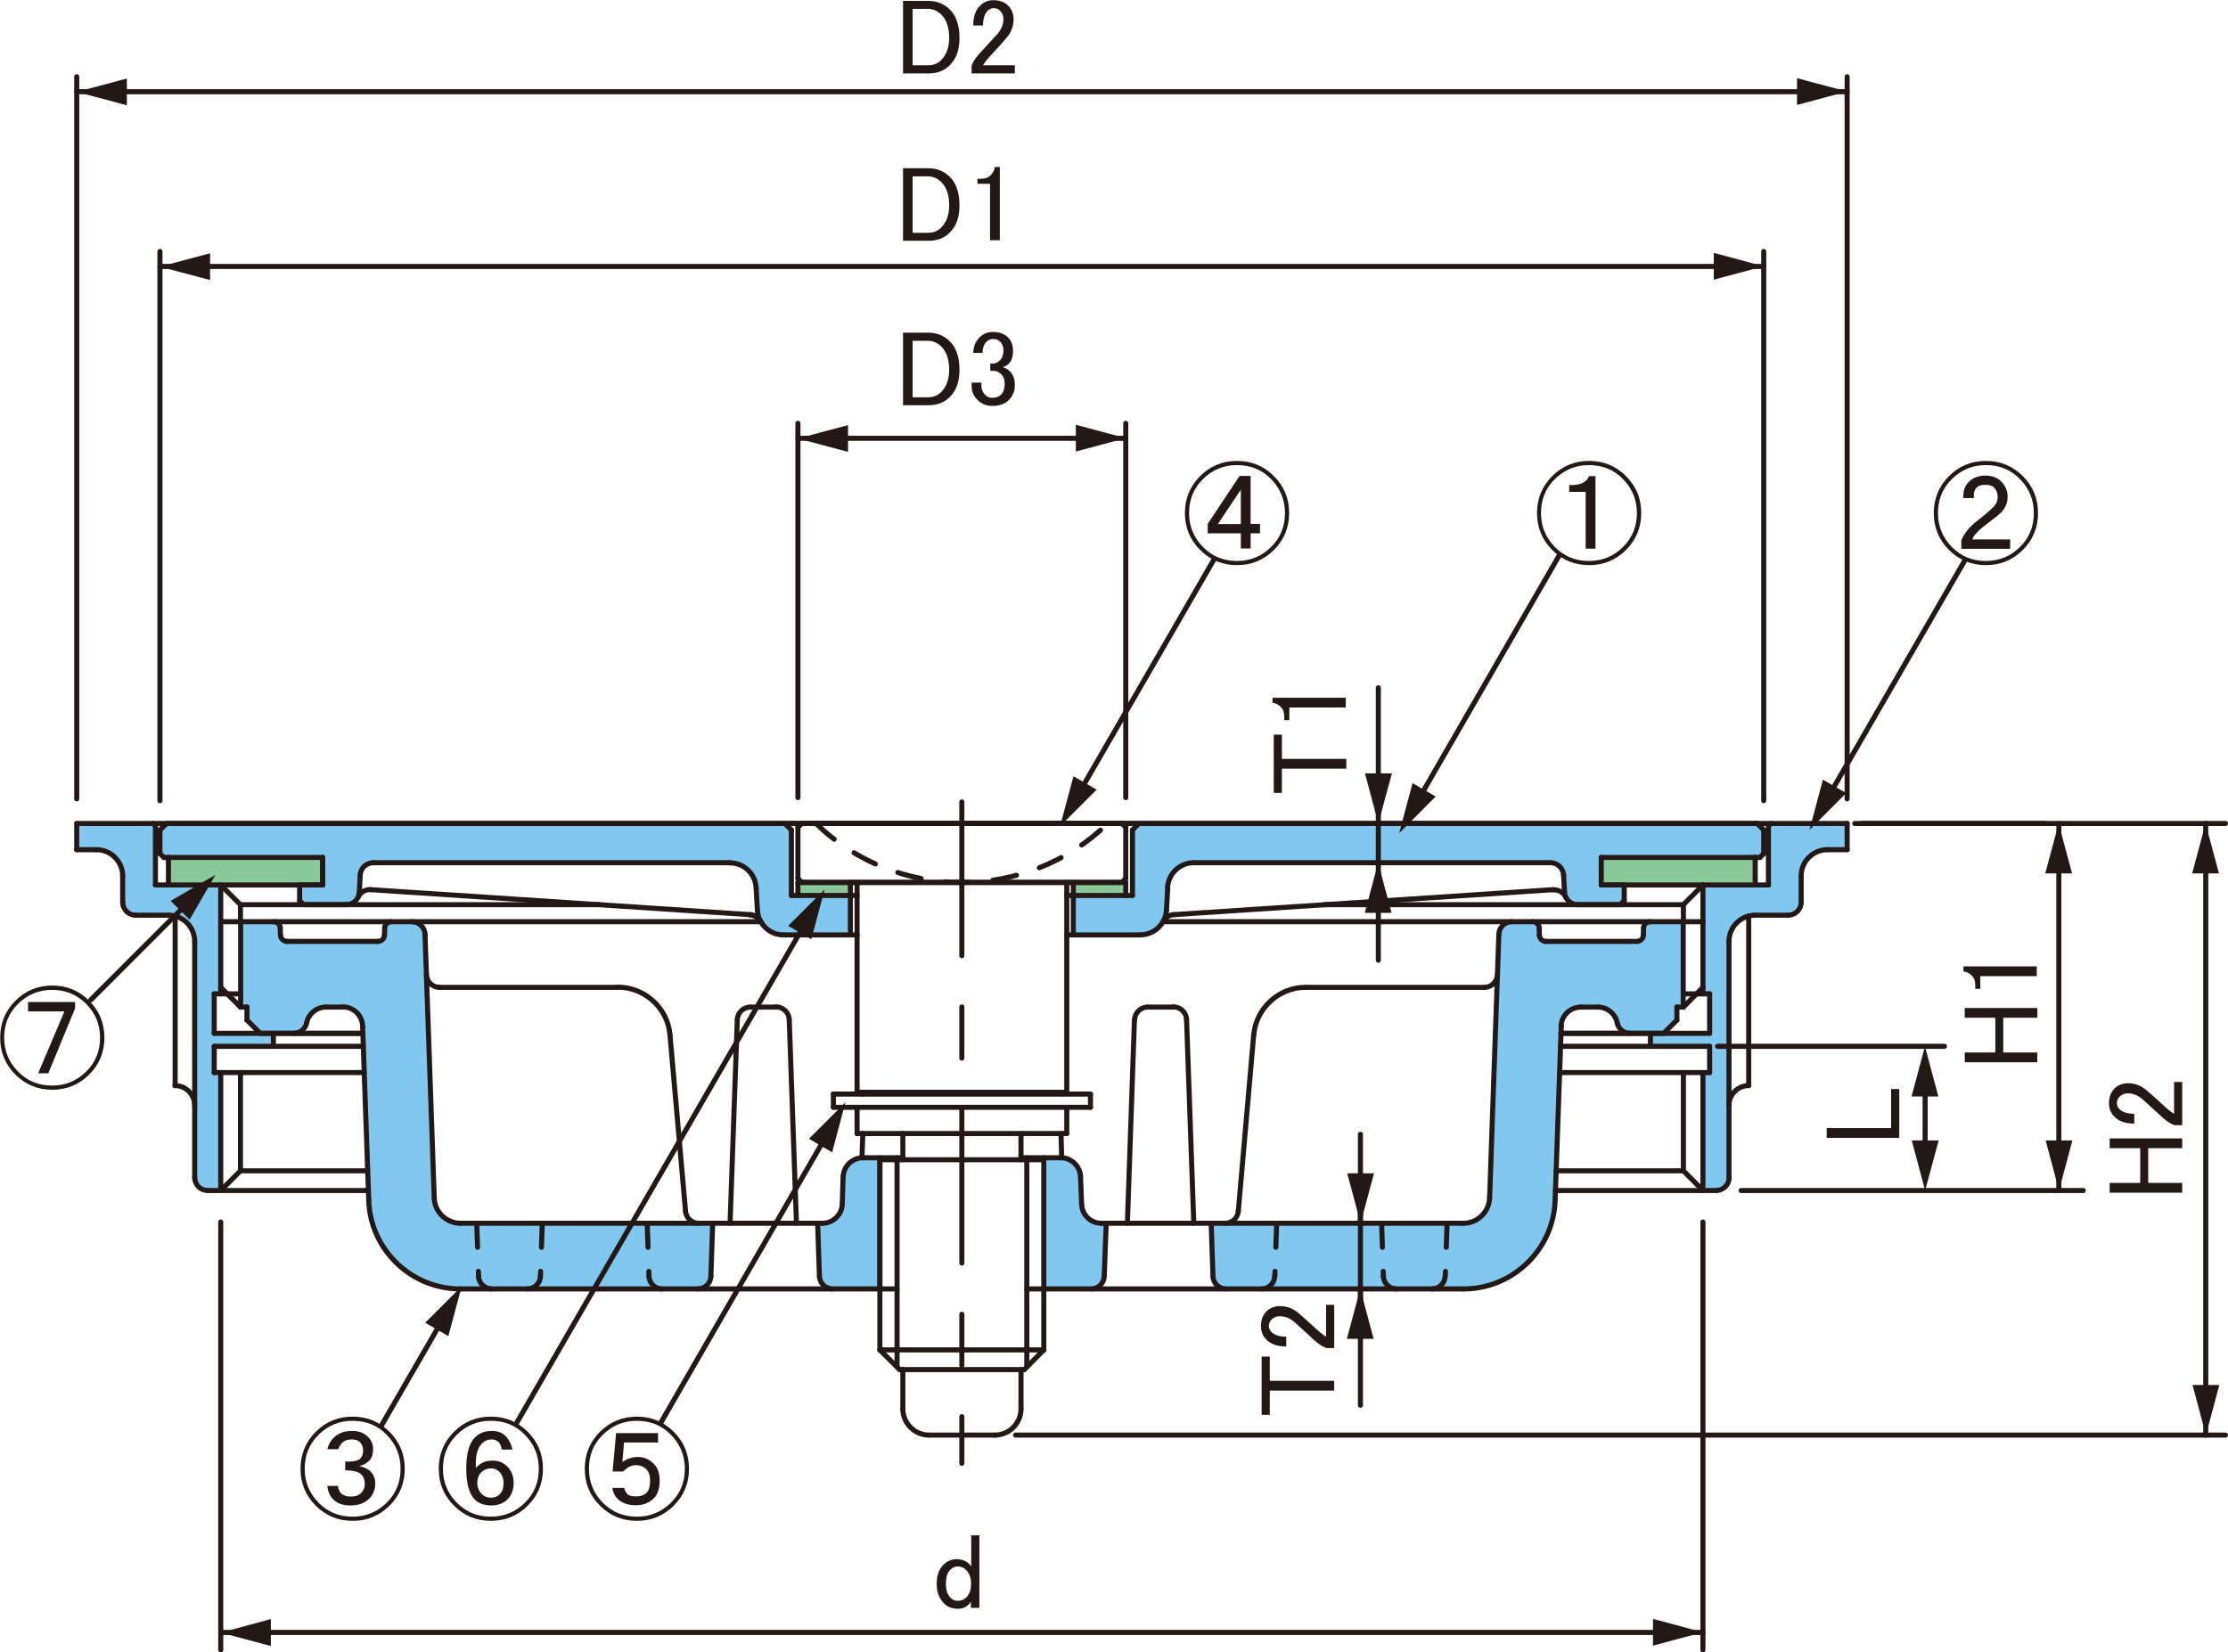 <?xml version="1.0" encoding="UTF-8"?>
<svg xmlns="http://www.w3.org/2000/svg" viewBox="0 0 123.14 91.34">
  <defs>
    <style>
      .cls-1, .cls-2, .cls-3 {
        fill: none;
        stroke: #231815;
        stroke-linecap: round;
        stroke-linejoin: round;
        stroke-width: .28px;
      }

      .cls-4 {
        fill: #89c997;
      }

      .cls-2 {
        stroke-dasharray: 8.5 2.83 2.83 2.83;
      }

      .cls-3 {
        stroke-dasharray: 1.33 1.33;
      }

      .cls-5 {
        fill: #80c8ef;
      }

      .cls-6 {
        fill: #231815;
      }
    </style>
  </defs>
  <g id="_レイヤー_7" data-name="レイヤー 7">
    <path class="cls-5" d="M93.08,50.92v4.65l-.31.08-.06.71-.65.71-2.17.04-.31-.25-.15-.29s-.15-.44-.33-.65-.75-.31-.75-.31l-.98.02s-.52.1-.71.29-.33.65-.33.65l-.35,9.83s-.06,1.68-1,2.83c-1.75,2.17-3.85,2-3.85,2l-13.69-.08-.31-.25-.04-.31-.15-3,14.23.06s.69-.27.85-.54.35-.75.35-.75l.48-14.79.25-.46.44-.15h1.35l.19.27.04.58.29.21,5.17-.02.21-.1.04-.19.08-.65.15-.15h2.02Z"/>
    <path class="cls-5" d="M57.71,64.07l-.02,7.23,2.85-.02.31-.27.21-.31.06-2.98s-.75-.04-1-.31c-.25-.27-.37-.83-.37-.83l-.02-1.48s.04-.56-.35-.79c-.4-.23-.65-.25-.65-.25l-1.02.02Z"/>
    <path class="cls-5" d="M59.35,49.58v2.12l3.8.05s.61-.08.92-.42c.31-.34.42-.87.42-.87l.08-1.44s.06-.61.39-.87.98-.39.98-.39l19.86-.03s.27.03.44.2.23.44.23.44v.98s.06.34.25.48.53.2.53.2h2.33l.25-.25-.03-.84-1.3.03.03-1.48,8.5-.03.48-.25-.02-1.27-.39-.42-33.98.03-.47.36-.06,3.62-3.25.05Z"/>
    <rect class="cls-4" x="88.55" y="47.47" width="8.5" height="1.39"/>
    <rect class="cls-4" x="59.33" y="48.86" width="2.97" height=".69"/>
    <path class="cls-5" d="M13.35,50.92v4.65l.31.08.06.71.65.71,2.17.04.31-.25.15-.29s.15-.44.33-.65.75-.31.75-.31l.98.02s.52.1.71.29.33.65.33.65l.35,9.83s.06,1.68,1,2.83c1.75,2.17,3.85,2,3.85,2l13.69-.08.31-.25.04-.31.15-3-14.23.06s-.69-.27-.85-.54-.35-.75-.35-.75l-.48-14.79-.25-.46-.44-.15h-1.35l-.19.27-.04.58-.29.21-5.17-.02-.21-.1-.04-.19-.08-.65-.15-.15h-2.02Z"/>
    <path class="cls-5" d="M48.65,64.07l.02,7.23-2.85-.02-.31-.27-.21-.31-.06-2.98s.75-.04,1-.31c.25-.27.38-.83.38-.83l.02-1.48s-.04-.56.35-.79c.4-.23.65-.25.65-.25l1.02.02Z"/>
    <path class="cls-5" d="M47.08,49.58v2.12l-3.8.05s-.61-.08-.92-.42c-.31-.34-.42-.87-.42-.87l-.08-1.44s-.06-.61-.39-.87c-.33-.27-.98-.39-.98-.39l-19.86-.03s-.27.03-.44.2c-.17.17-.23.44-.23.44v.98s-.06.34-.25.48-.53.2-.53.2h-2.33l-.25-.25.03-.84,1.3.03-.03-1.48-8.5-.03-.48-.25.02-1.27.39-.42,33.98.03.47.36.06,3.62,3.25.05Z"/>
    <rect class="cls-4" x="9.37" y="47.47" width="8.5" height="1.39"/>
    <rect class="cls-4" x="44.12" y="48.86" width="2.97" height=".69"/>
    <path class="cls-5" d="M8.63,45.54l-4.35-.02v1.39l1.24.07s.57.02.85.39.39.91.39.91l-.04,1.74.22.37.41.15,2.26.09s.5.11.76.35c.26.24.44.94.44.94l-.04,13.28.24.44.35.2h.85v-6.53h-.35v-1.48h3.24v-.72h-3.24v-2.15h.33v-6.01h-3.57l.02-3.4Z"/>
    <path class="cls-5" d="M97.7,45.54l4.35-.02v1.39l-1.24.07s-.57.02-.85.39-.39.91-.39.91l.04,1.74-.22.37-.41.15-2.26.09s-.5.11-.76.35c-.26.24-.44.94-.44.94l.04,13.28-.24.44-.35.2h-.85v-6.53h.35v-1.48h-3.24v-.72h3.24v-2.15h-.33v-6.01h3.57l-.02-3.4Z"/>
  </g>
  <g id="_図" data-name="図">
    <g id="LINE">
      <line class="cls-1" x1="9.31" y1="47.43" x2="9.34" y2="47.4"/>
    </g>
    <g id="LINE-2" data-name="LINE">
      <line class="cls-1" x1="97.01" y1="47.43" x2="96.99" y2="47.4"/>
    </g>
    <g id="LINE-3" data-name="LINE">
      <line class="cls-1" x1="59.32" y1="49.61" x2="59.43" y2="49.5"/>
    </g>
    <g id="LINE-4" data-name="LINE">
      <line class="cls-1" x1="13.29" y1="64.72" x2="12.2" y2="65.81"/>
    </g>
    <g id="ARC">
      <path class="cls-1" d="M10.76,61.1c0-.6-.49-1.09-1.09-1.09h0"/>
    </g>
    <g id="LINE-5" data-name="LINE">
      <line class="cls-1" x1="93.04" y1="64.72" x2="94.12" y2="65.81"/>
    </g>
    <g id="ARC-2" data-name="ARC">
      <path class="cls-1" d="M96.65,60.01c-.6,0-1.09.49-1.09,1.09h0"/>
    </g>
    <g id="LINE-6" data-name="LINE">
      <line class="cls-1" x1="96.65" y1="50.64" x2="96.65" y2="60.01"/>
    </g>
    <g id="LINE-7" data-name="LINE">
      <line class="cls-1" x1="9.68" y1="50.64" x2="9.68" y2="60.01"/>
    </g>
    <g id="LINE-8" data-name="LINE">
      <line class="cls-1" x1="4.24" y1="45.52" x2="102.09" y2="45.52"/>
    </g>
    <g id="ARC-3" data-name="ARC">
      <path class="cls-1" d="M97.01,50.59c-.8,0-1.45.65-1.45,1.45h0"/>
    </g>
    <g id="LINE-9" data-name="LINE">
      <line class="cls-1" x1="98.83" y1="50.59" x2="97.01" y2="50.59"/>
    </g>
    <g id="ARC-4" data-name="ARC">
      <path class="cls-1" d="M98.83,50.59c.4,0,.72-.32.72-.72h0"/>
    </g>
    <g id="LINE-10" data-name="LINE">
      <line class="cls-1" x1="95.56" y1="52.04" x2="95.56" y2="65.09"/>
    </g>
    <g id="ARC-5" data-name="ARC">
      <path class="cls-1" d="M94.84,65.81c.4,0,.73-.32.73-.72h0"/>
    </g>
    <g id="ARC-6" data-name="ARC">
      <path class="cls-1" d="M6.78,49.87c0,.4.32.72.72.72h0"/>
    </g>
    <g id="ARC-7" data-name="ARC">
      <path class="cls-1" d="M10.76,52.04c0-.8-.65-1.45-1.45-1.45h0"/>
    </g>
    <g id="LINE-11" data-name="LINE">
      <line class="cls-1" x1="7.5" y1="50.59" x2="9.31" y2="50.59"/>
    </g>
    <g id="ARC-8" data-name="ARC">
      <path class="cls-1" d="M10.76,65.09c0,.4.32.72.73.72h0"/>
    </g>
    <g id="LINE-12" data-name="LINE">
      <line class="cls-1" x1="10.76" y1="52.04" x2="10.76" y2="65.09"/>
    </g>
    <g id="LINE-13" data-name="LINE">
      <line class="cls-1" x1="94.12" y1="48.92" x2="93.04" y2="50.01"/>
    </g>
    <g id="LINE-14" data-name="LINE">
      <line class="cls-1" x1="12.2" y1="48.92" x2="13.29" y2="50.01"/>
    </g>
    <g id="LINE-15" data-name="LINE">
      <line class="cls-1" x1="99.55" y1="48.42" x2="99.55" y2="49.87"/>
    </g>
    <g id="ARC-9" data-name="ARC">
      <path class="cls-1" d="M101,46.97c-.8,0-1.45.65-1.45,1.45h0"/>
    </g>
    <g id="LINE-16" data-name="LINE">
      <line class="cls-1" x1="101" y1="46.97" x2="102.09" y2="46.97"/>
    </g>
    <g id="LINE-17" data-name="LINE">
      <line class="cls-1" x1="102.09" y1="45.52" x2="102.09" y2="46.97"/>
    </g>
    <g id="LINE-18" data-name="LINE">
      <line class="cls-1" x1="4.24" y1="45.52" x2="4.24" y2="46.97"/>
    </g>
    <g id="LINE-19" data-name="LINE">
      <line class="cls-1" x1="5.33" y1="46.97" x2="4.24" y2="46.97"/>
    </g>
    <g id="ARC-10" data-name="ARC">
      <path class="cls-1" d="M6.78,48.42c0-.8-.65-1.45-1.45-1.45h0"/>
    </g>
    <g id="LINE-20" data-name="LINE">
      <line class="cls-1" x1="6.78" y1="48.42" x2="6.78" y2="49.87"/>
    </g>
    <g id="LINE-21" data-name="LINE">
      <line class="cls-1" x1="11.84" y1="54.94" x2="11.84" y2="57.12"/>
    </g>
    <g id="LINE-22" data-name="LINE">
      <line class="cls-1" x1="94.49" y1="54.94" x2="94.49" y2="57.12"/>
    </g>
    <g id="LINE-23" data-name="LINE">
      <line class="cls-1" x1="11.84" y1="57.84" x2="11.84" y2="59.29"/>
    </g>
    <g id="LINE-24" data-name="LINE">
      <line class="cls-1" x1="12.2" y1="59.29" x2="12.2" y2="65.81"/>
    </g>
    <g id="LINE-25" data-name="LINE">
      <line class="cls-1" x1="13.29" y1="59.29" x2="13.29" y2="64.72"/>
    </g>
    <g id="LINE-26" data-name="LINE">
      <line class="cls-1" x1="94.12" y1="59.29" x2="94.12" y2="65.81"/>
    </g>
    <g id="LINE-27" data-name="LINE">
      <line class="cls-1" x1="93.04" y1="59.29" x2="93.04" y2="64.72"/>
    </g>
    <g id="LINE-28" data-name="LINE">
      <line class="cls-1" x1="94.49" y1="57.84" x2="94.49" y2="59.29"/>
    </g>
    <g id="LINE-29" data-name="LINE">
      <line class="cls-1" x1="91.22" y1="57.12" x2="91.22" y2="57.84"/>
    </g>
    <g id="LINE-30" data-name="LINE">
      <line class="cls-1" x1="15.11" y1="57.12" x2="15.11" y2="57.84"/>
    </g>
    <g id="LINE-31" data-name="LINE">
      <line class="cls-1" x1="8.59" y1="45.66" x2="8.59" y2="48.92"/>
    </g>
    <g id="LINE-32" data-name="LINE">
      <line class="cls-1" x1="8.45" y1="45.52" x2="8.59" y2="45.66"/>
    </g>
    <g id="LINE-33" data-name="LINE">
      <line class="cls-1" x1="97.74" y1="45.66" x2="97.74" y2="48.92"/>
    </g>
    <g id="LINE-34" data-name="LINE">
      <line class="cls-1" x1="97.88" y1="45.52" x2="97.74" y2="45.66"/>
    </g>
    <g id="LINE-35" data-name="LINE">
      <line class="cls-1" x1="12.2" y1="50.95" x2="12.2" y2="54.58"/>
    </g>
    <g id="LINE-36" data-name="LINE">
      <line class="cls-1" x1="12.2" y1="54.58" x2="13.29" y2="55.67"/>
    </g>
    <g id="LINE-37" data-name="LINE">
      <line class="cls-1" x1="13.65" y1="55.67" x2="13.29" y2="55.67"/>
    </g>
    <g id="LINE-38" data-name="LINE">
      <line class="cls-1" x1="13.65" y1="55.67" x2="13.65" y2="56.39"/>
    </g>
    <g id="LINE-39" data-name="LINE">
      <line class="cls-1" x1="14.38" y1="57.12" x2="13.65" y2="56.39"/>
    </g>
    <g id="ARC-11" data-name="ARC">
      <path class="cls-1" d="M16.24,57.12c.33,0,.65-.25.71-.58"/>
    </g>
    <g id="ARC-12" data-name="ARC">
      <path class="cls-1" d="M18.02,55.67c-.5-.01-.98.37-1.07.87"/>
    </g>
    <g id="LINE-40" data-name="LINE">
      <line class="cls-1" x1="18.96" y1="55.67" x2="18.02" y2="55.67"/>
    </g>
    <g id="ARC-13" data-name="ARC">
      <path class="cls-1" d="M20.04,56.71c-.02-.58-.5-1.05-1.09-1.05"/>
    </g>
    <g id="ARC-14" data-name="ARC">
      <path class="cls-1" d="M15.49,51.3c0-.19-.17-.35-.36-.35"/>
    </g>
    <g id="ARC-15" data-name="ARC">
      <path class="cls-1" d="M15.5,51.69c0,.19.17.35.36.35"/>
    </g>
    <g id="LINE-41" data-name="LINE">
      <line class="cls-1" x1="15.49" y1="51.3" x2="15.5" y2="51.69"/>
    </g>
    <g id="LINE-42" data-name="LINE">
      <line class="cls-1" x1="20.89" y1="52.04" x2="15.86" y2="52.04"/>
    </g>
    <g id="ARC-16" data-name="ARC">
      <path class="cls-1" d="M20.89,52.04c.19,0,.36-.16.36-.35"/>
    </g>
    <g id="LINE-43" data-name="LINE">
      <line class="cls-1" x1="21.26" y1="51.3" x2="21.25" y2="51.69"/>
    </g>
    <g id="ARC-17" data-name="ARC">
      <path class="cls-1" d="M21.62,50.95c-.19,0-.36.16-.36.35"/>
    </g>
    <g id="ARC-18" data-name="ARC">
      <path class="cls-1" d="M23.49,51.65c-.01-.39-.34-.7-.72-.7"/>
    </g>
    <g id="LINE-44" data-name="LINE">
      <line class="cls-1" x1="23.49" y1="51.65" x2="24" y2="66.22"/>
    </g>
    <g id="ARC-19" data-name="ARC">
      <path class="cls-1" d="M23.57,53.88c.01.39.34.7.72.7"/>
    </g>
    <g id="LINE-45" data-name="LINE">
      <line class="cls-1" x1="34.15" y1="54.58" x2="24.29" y2="54.58"/>
    </g>
    <g id="ARC-20" data-name="ARC">
      <path class="cls-1" d="M37.03,57.22c-.11-1.48-1.4-2.66-2.89-2.65"/>
    </g>
    <g id="LINE-46" data-name="LINE">
      <line class="cls-1" x1="37.03" y1="57.22" x2="37.89" y2="66.96"/>
    </g>
    <g id="ARC-21" data-name="ARC">
      <path class="cls-1" d="M37.89,66.96c.03.37.35.66.72.66"/>
    </g>
    <g id="ARC-22" data-name="ARC">
      <path class="cls-1" d="M24,66.22c.02.78.67,1.4,1.45,1.4"/>
    </g>
    <g id="LINE-47" data-name="LINE">
      <line class="cls-1" x1="20.04" y1="56.71" x2="20.38" y2="66.35"/>
    </g>
    <g id="ARC-23" data-name="ARC">
      <path class="cls-1" d="M20.38,66.35c.08,2.72,2.35,4.91,5.07,4.9"/>
    </g>
    <g id="ARC-24" data-name="ARC">
      <path class="cls-1" d="M38.57,71.25c.39,0,.71-.31.72-.7"/>
    </g>
    <g id="LINE-48" data-name="LINE">
      <line class="cls-1" x1="39.39" y1="67.62" x2="39.29" y2="70.55"/>
    </g>
    <g id="LINE-49" data-name="LINE">
      <line class="cls-1" x1="45.19" y1="67.62" x2="45.29" y2="70.55"/>
    </g>
    <g id="ARC-25" data-name="ARC">
      <path class="cls-1" d="M45.29,70.55c.01.39.34.7.72.7"/>
    </g>
    <g id="ARC-26" data-name="ARC">
      <path class="cls-1" d="M45.46,67.62c.58,0,1.07-.47,1.09-1.05"/>
    </g>
    <g id="LINE-50" data-name="LINE">
      <line class="cls-1" x1="46.6" y1="65.05" x2="46.55" y2="66.57"/>
    </g>
    <g id="ARC-27" data-name="ARC">
      <path class="cls-1" d="M47.69,64c-.58,0-1.07.47-1.09,1.05"/>
    </g>
    <g id="LINE-51" data-name="LINE">
      <line class="cls-1" x1="40.75" y1="56.36" x2="40.35" y2="67.62"/>
    </g>
    <g id="ARC-28" data-name="ARC">
      <path class="cls-1" d="M41.47,55.67c-.39,0-.71.31-.72.7"/>
    </g>
    <g id="LINE-52" data-name="LINE">
      <line class="cls-1" x1="42.9" y1="55.67" x2="41.47" y2="55.67"/>
    </g>
    <g id="ARC-29" data-name="ARC">
      <path class="cls-1" d="M43.62,56.36c-.01-.39-.34-.7-.72-.7"/>
    </g>
    <g id="LINE-53" data-name="LINE">
      <line class="cls-1" x1="43.62" y1="56.36" x2="44.02" y2="67.62"/>
    </g>
    <g id="LINE-54" data-name="LINE">
      <line class="cls-1" x1="13.3" y1="50.96" x2="13.3" y2="55.67"/>
    </g>
    <g id="LINE-55" data-name="LINE">
      <line class="cls-1" x1="14.38" y1="57.12" x2="20.06" y2="57.12"/>
    </g>
    <g id="LINE-56" data-name="LINE">
      <line class="cls-1" x1="45.46" y1="67.62" x2="25.45" y2="67.62"/>
    </g>
    <g id="LINE-57" data-name="LINE">
      <line class="cls-1" x1="48.63" y1="64" x2="48.63" y2="71.25"/>
    </g>
    <g id="LINE-58" data-name="LINE">
      <line class="cls-1" x1="94.12" y1="50.95" x2="94.12" y2="54.58"/>
    </g>
    <g id="LINE-59" data-name="LINE">
      <line class="cls-1" x1="94.12" y1="54.58" x2="93.04" y2="55.67"/>
    </g>
    <g id="LINE-60" data-name="LINE">
      <line class="cls-1" x1="92.68" y1="55.67" x2="93.04" y2="55.67"/>
    </g>
    <g id="LINE-61" data-name="LINE">
      <line class="cls-1" x1="92.68" y1="55.67" x2="92.68" y2="56.39"/>
    </g>
    <g id="LINE-62" data-name="LINE">
      <line class="cls-1" x1="91.95" y1="57.12" x2="92.68" y2="56.39"/>
    </g>
    <g id="ARC-30" data-name="ARC">
      <path class="cls-1" d="M89.38,56.54c.06.33.38.59.71.58"/>
    </g>
    <g id="ARC-31" data-name="ARC">
      <path class="cls-1" d="M89.38,56.54c-.09-.49-.56-.88-1.07-.87"/>
    </g>
    <g id="LINE-63" data-name="LINE">
      <line class="cls-1" x1="87.37" y1="55.67" x2="88.31" y2="55.67"/>
    </g>
    <g id="ARC-32" data-name="ARC">
      <path class="cls-1" d="M87.37,55.67c-.58,0-1.07.47-1.09,1.05"/>
    </g>
    <g id="ARC-33" data-name="ARC">
      <path class="cls-1" d="M91.2,50.95c-.19,0-.36.16-.36.35"/>
    </g>
    <g id="ARC-34" data-name="ARC">
      <path class="cls-1" d="M90.47,52.04c.19,0,.36-.16.36-.35"/>
    </g>
    <g id="LINE-64" data-name="LINE">
      <line class="cls-1" x1="90.84" y1="51.3" x2="90.83" y2="51.69"/>
    </g>
    <g id="LINE-65" data-name="LINE">
      <line class="cls-1" x1="85.44" y1="52.04" x2="90.47" y2="52.04"/>
    </g>
    <g id="ARC-35" data-name="ARC">
      <path class="cls-1" d="M85.08,51.69c0,.19.17.35.36.35"/>
    </g>
    <g id="LINE-66" data-name="LINE">
      <line class="cls-1" x1="85.07" y1="51.3" x2="85.08" y2="51.69"/>
    </g>
    <g id="ARC-36" data-name="ARC">
      <path class="cls-1" d="M85.07,51.3c0-.19-.17-.35-.36-.35"/>
    </g>
    <g id="ARC-37" data-name="ARC">
      <path class="cls-1" d="M83.56,50.95c-.39,0-.71.31-.72.7"/>
    </g>
    <g id="LINE-67" data-name="LINE">
      <line class="cls-1" x1="82.84" y1="51.65" x2="82.33" y2="66.22"/>
    </g>
    <g id="ARC-38" data-name="ARC">
      <path class="cls-1" d="M82.04,54.58c.39,0,.71-.31.72-.7"/>
    </g>
    <g id="LINE-68" data-name="LINE">
      <line class="cls-1" x1="72.18" y1="54.58" x2="82.04" y2="54.58"/>
    </g>
    <g id="ARC-39" data-name="ARC">
      <path class="cls-1" d="M72.18,54.58c-1.49-.02-2.77,1.16-2.89,2.65"/>
    </g>
    <g id="LINE-69" data-name="LINE">
      <line class="cls-1" x1="69.29" y1="57.22" x2="68.44" y2="66.96"/>
    </g>
    <g id="ARC-40" data-name="ARC">
      <path class="cls-1" d="M67.72,67.62c.37,0,.69-.29.72-.66"/>
    </g>
    <g id="ARC-41" data-name="ARC">
      <path class="cls-1" d="M80.88,67.62c.78,0,1.42-.62,1.45-1.4"/>
    </g>
    <g id="LINE-70" data-name="LINE">
      <line class="cls-1" x1="86.29" y1="56.71" x2="85.95" y2="66.35"/>
    </g>
    <g id="ARC-42" data-name="ARC">
      <path class="cls-1" d="M80.88,71.25c2.72.01,4.99-2.18,5.07-4.9"/>
    </g>
    <g id="ARC-43" data-name="ARC">
      <path class="cls-1" d="M67.04,70.55c.01.39.34.7.72.7"/>
    </g>
    <g id="LINE-71" data-name="LINE">
      <line class="cls-1" x1="66.94" y1="67.62" x2="67.04" y2="70.55"/>
    </g>
    <g id="LINE-72" data-name="LINE">
      <line class="cls-1" x1="61.14" y1="67.62" x2="61.03" y2="70.55"/>
    </g>
    <g id="ARC-44" data-name="ARC">
      <path class="cls-1" d="M60.31,71.25c.39,0,.71-.31.72-.7"/>
    </g>
    <g id="ARC-45" data-name="ARC">
      <path class="cls-1" d="M59.78,66.57c.02.58.5,1.05,1.09,1.05"/>
    </g>
    <g id="LINE-73" data-name="LINE">
      <line class="cls-1" x1="59.72" y1="65.05" x2="59.78" y2="66.57"/>
    </g>
    <g id="ARC-46" data-name="ARC">
      <path class="cls-1" d="M59.72,65.05c-.02-.58-.5-1.05-1.09-1.05"/>
    </g>
    <g id="LINE-74" data-name="LINE">
      <line class="cls-1" x1="65.58" y1="56.36" x2="65.98" y2="67.62"/>
    </g>
    <g id="ARC-47" data-name="ARC">
      <path class="cls-1" d="M65.58,56.36c-.01-.39-.34-.7-.72-.7"/>
    </g>
    <g id="LINE-75" data-name="LINE">
      <line class="cls-1" x1="63.43" y1="55.67" x2="64.86" y2="55.67"/>
    </g>
    <g id="ARC-48" data-name="ARC">
      <path class="cls-1" d="M63.43,55.67c-.39,0-.71.31-.72.7"/>
    </g>
    <g id="LINE-76" data-name="LINE">
      <line class="cls-1" x1="62.7" y1="56.36" x2="62.31" y2="67.62"/>
    </g>
    <g id="LINE-77" data-name="LINE">
      <line class="cls-1" x1="93.03" y1="50.96" x2="93.03" y2="55.67"/>
    </g>
    <g id="LINE-78" data-name="LINE">
      <line class="cls-1" x1="91.95" y1="57.12" x2="86.27" y2="57.12"/>
    </g>
    <g id="LINE-79" data-name="LINE">
      <line class="cls-1" x1="60.86" y1="67.62" x2="80.88" y2="67.62"/>
    </g>
    <g id="LINE-80" data-name="LINE">
      <line class="cls-1" x1="12.2" y1="50.95" x2="12.2" y2="48.92"/>
    </g>
    <g id="LINE-81" data-name="LINE">
      <line class="cls-1" x1="13.29" y1="50.95" x2="13.29" y2="50.01"/>
    </g>
    <g id="LINE-82" data-name="LINE">
      <line class="cls-1" x1="11.84" y1="54.94" x2="13.3" y2="54.94"/>
    </g>
    <g id="LINE-83" data-name="LINE">
      <line class="cls-1" x1="12.2" y1="54.58" x2="12.2" y2="54.94"/>
    </g>
    <g id="LINE-84" data-name="LINE">
      <line class="cls-1" x1="94.12" y1="50.95" x2="94.12" y2="48.92"/>
    </g>
    <g id="LINE-85" data-name="LINE">
      <line class="cls-1" x1="93.04" y1="50.95" x2="93.04" y2="50.01"/>
    </g>
    <g id="LINE-86" data-name="LINE">
      <line class="cls-1" x1="94.49" y1="54.94" x2="93.03" y2="54.94"/>
    </g>
    <g id="LINE-87" data-name="LINE">
      <line class="cls-1" x1="94.12" y1="54.58" x2="94.12" y2="54.94"/>
    </g>
    <g id="LINE-88" data-name="LINE">
      <line class="cls-1" x1="11.84" y1="57.12" x2="20.06" y2="57.12"/>
    </g>
    <g id="LINE-89" data-name="LINE">
      <line class="cls-1" x1="11.84" y1="57.84" x2="20.08" y2="57.84"/>
    </g>
    <g id="LINE-90" data-name="LINE">
      <line class="cls-1" x1="11.84" y1="59.29" x2="20.13" y2="59.29"/>
    </g>
    <g id="LINE-91" data-name="LINE">
      <line class="cls-1" x1="86.27" y1="57.12" x2="94.49" y2="57.12"/>
    </g>
    <g id="LINE-92" data-name="LINE">
      <line class="cls-1" x1="86.25" y1="57.84" x2="94.49" y2="57.84"/>
    </g>
    <g id="LINE-93" data-name="LINE">
      <line class="cls-1" x1="86.2" y1="59.29" x2="94.49" y2="59.29"/>
    </g>
    <g id="LINE-94" data-name="LINE">
      <line class="cls-1" x1="13.29" y1="64.72" x2="20.32" y2="64.72"/>
    </g>
    <g id="LINE-95" data-name="LINE">
      <line class="cls-1" x1="11.49" y1="65.81" x2="20.36" y2="65.81"/>
    </g>
    <g id="LINE-96" data-name="LINE">
      <line class="cls-1" x1="86.01" y1="64.72" x2="93.04" y2="64.72"/>
    </g>
    <g id="LINE-97" data-name="LINE">
      <line class="cls-1" x1="85.97" y1="65.81" x2="94.84" y2="65.81"/>
    </g>
    <g id="LINE-98" data-name="LINE">
      <line class="cls-1" x1="64.54" y1="49.07" x2="64.47" y2="50.31"/>
    </g>
    <g id="ARC-49" data-name="ARC">
      <path class="cls-1" d="M65.98,47.69c-.77,0-1.41.61-1.45,1.37"/>
    </g>
    <g id="LINE-99" data-name="LINE">
      <line class="cls-1" x1="97.27" y1="47.4" x2="97.48" y2="47.19"/>
    </g>
    <g id="LINE-100" data-name="LINE">
      <line class="cls-1" x1="97.48" y1="45.88" x2="97.48" y2="47.19"/>
    </g>
    <g id="LINE-101" data-name="LINE">
      <line class="cls-1" x1="97.12" y1="45.52" x2="97.48" y2="45.88"/>
    </g>
    <g id="LINE-102" data-name="LINE">
      <line class="cls-1" x1="62.59" y1="45.88" x2="62.59" y2="49.5"/>
    </g>
    <g id="LINE-103" data-name="LINE">
      <line class="cls-1" x1="62.95" y1="45.52" x2="62.59" y2="45.88"/>
    </g>
    <g id="LINE-104" data-name="LINE">
      <line class="cls-1" x1="59.32" y1="49.58" x2="59.32" y2="51.68"/>
    </g>
    <g id="LINE-105" data-name="LINE">
      <line class="cls-1" x1="59.4" y1="49.5" x2="59.32" y2="49.58"/>
    </g>
    <g id="ARC-50" data-name="ARC">
      <path class="cls-1" d="M41.86,50.31c.04.76.68,1.38,1.45,1.37"/>
    </g>
    <g id="LINE-106" data-name="LINE">
      <line class="cls-1" x1="41.79" y1="49.07" x2="41.86" y2="50.31"/>
    </g>
    <g id="ARC-51" data-name="ARC">
      <path class="cls-1" d="M41.79,49.07c-.04-.77-.68-1.38-1.45-1.37"/>
    </g>
    <g id="ARC-52" data-name="ARC">
      <path class="cls-1" d="M42.04,50.94c-.1-.21-.37-.37-.61-.37"/>
    </g>
    <g id="LINE-107" data-name="LINE">
      <line class="cls-1" x1="9.06" y1="47.4" x2="8.84" y2="47.19"/>
    </g>
    <g id="LINE-108" data-name="LINE">
      <line class="cls-1" x1="8.84" y1="45.88" x2="8.84" y2="47.19"/>
    </g>
    <g id="LINE-109" data-name="LINE">
      <line class="cls-1" x1="9.21" y1="45.52" x2="8.84" y2="45.88"/>
    </g>
    <g id="LINE-110" data-name="LINE">
      <line class="cls-1" x1="43.74" y1="45.88" x2="43.74" y2="49.5"/>
    </g>
    <g id="LINE-111" data-name="LINE">
      <line class="cls-1" x1="43.38" y1="45.52" x2="43.74" y2="45.88"/>
    </g>
    <g id="LINE-112" data-name="LINE">
      <line class="cls-1" x1="47" y1="49.58" x2="47" y2="51.68"/>
    </g>
    <g id="LINE-113" data-name="LINE">
      <line class="cls-1" x1="46.93" y1="49.5" x2="47" y2="49.58"/>
    </g>
    <g id="LINE-114" data-name="LINE">
      <line class="cls-1" x1="97.12" y1="45.52" x2="9.21" y2="45.52"/>
    </g>
    <g id="LINE-115" data-name="LINE">
      <line class="cls-1" x1="88.5" y1="48.92" x2="89.77" y2="48.92"/>
    </g>
    <g id="LINE-116" data-name="LINE">
      <line class="cls-1" x1="88.5" y1="48.92" x2="89.77" y2="48.92"/>
    </g>
    <g id="LINE-117" data-name="LINE">
      <line class="cls-1" x1="88.5" y1="47.4" x2="88.5" y2="48.92"/>
    </g>
    <g id="LINE-118" data-name="LINE">
      <line class="cls-1" x1="85.69" y1="47.69" x2="65.98" y2="47.69"/>
    </g>
    <g id="ARC-53" data-name="ARC">
      <path class="cls-1" d="M63.02,51.68c.77,0,1.41-.61,1.45-1.37"/>
    </g>
    <g id="ARC-54" data-name="ARC">
      <path class="cls-1" d="M64.88,50.56c-.23,0-.49.17-.59.37"/>
    </g>
    <g id="ARC-55" data-name="ARC">
      <path class="cls-1" d="M42.04,50.93c-.1-.2-.36-.37-.59-.37"/>
    </g>
    <g id="LINE-119" data-name="LINE">
      <line class="cls-1" x1="17.83" y1="47.4" x2="17.83" y2="48.92"/>
    </g>
    <g id="LINE-120" data-name="LINE">
      <line class="cls-1" x1="17.83" y1="48.92" x2="16.56" y2="48.92"/>
    </g>
    <g id="LINE-121" data-name="LINE">
      <line class="cls-1" x1="17.83" y1="47.4" x2="17.83" y2="48.92"/>
    </g>
    <g id="LINE-122" data-name="LINE">
      <line class="cls-1" x1="20.63" y1="47.69" x2="40.35" y2="47.69"/>
    </g>
    <g id="LINE-123" data-name="LINE">
      <line class="cls-1" x1="8.59" y1="48.92" x2="17.83" y2="48.92"/>
    </g>
    <g id="LINE-124" data-name="LINE">
      <line class="cls-1" x1="89.77" y1="48.92" x2="97.74" y2="48.92"/>
    </g>
    <g id="LINE-125" data-name="LINE">
      <line class="cls-1" x1="42.05" y1="50.95" x2="12.2" y2="50.95"/>
    </g>
    <g id="LINE-126" data-name="LINE">
      <line class="cls-1" x1="64.28" y1="50.95" x2="94.12" y2="50.95"/>
    </g>
    <g id="LINE-127" data-name="LINE">
      <line class="cls-1" x1="62.01" y1="45.52" x2="62.22" y2="45.73"/>
    </g>
    <g id="LINE-128" data-name="LINE">
      <line class="cls-1" x1="62.22" y1="48.56" x2="62.22" y2="45.73"/>
    </g>
    <g id="LINE-129" data-name="LINE">
      <line class="cls-1" x1="62.22" y1="48.56" x2="62.01" y2="48.78"/>
    </g>
    <g id="LINE-130" data-name="LINE">
      <line class="cls-1" x1="44.32" y1="45.52" x2="62.01" y2="45.52"/>
    </g>
    <g id="LINE-131" data-name="LINE">
      <line class="cls-1" x1="44.32" y1="45.52" x2="44.1" y2="45.73"/>
    </g>
    <g id="LINE-132" data-name="LINE">
      <line class="cls-1" x1="44.1" y1="48.56" x2="44.1" y2="45.73"/>
    </g>
    <g id="LINE-133" data-name="LINE">
      <line class="cls-1" x1="44.32" y1="48.78" x2="62.01" y2="48.78"/>
    </g>
    <g id="LINE-134" data-name="LINE">
      <line class="cls-1" x1="44.1" y1="48.56" x2="44.32" y2="48.78"/>
    </g>
    <g id="ARC-56" data-name="ARC">
      <path class="cls-3" d="M45.1,45.52c4.46,4.35,11.67,4.35,16.12,0"/>
    </g>
    <g id="LINE-135" data-name="LINE">
      <line class="cls-1" x1="56.43" y1="62.66" x2="56.43" y2="64.11"/>
    </g>
    <g id="LINE-136" data-name="LINE">
      <line class="cls-1" x1="58.96" y1="48.78" x2="58.96" y2="60.38"/>
    </g>
    <g id="LINE-137" data-name="LINE">
      <line class="cls-1" x1="58.96" y1="61.21" x2="58.96" y2="62.66"/>
    </g>
    <g id="LINE-138" data-name="LINE">
      <line class="cls-1" x1="57.69" y1="74.62" x2="57.69" y2="64.11"/>
    </g>
    <g id="LINE-139" data-name="LINE">
      <line class="cls-1" x1="56.61" y1="75.71" x2="57.69" y2="74.62"/>
    </g>
    <g id="LINE-140" data-name="LINE">
      <line class="cls-1" x1="56.75" y1="64.11" x2="56.75" y2="75.56"/>
    </g>
    <g id="LINE-141" data-name="LINE">
      <line class="cls-1" x1="56.43" y1="75.71" x2="56.43" y2="77.88"/>
    </g>
    <g id="ARC-57" data-name="ARC">
      <path class="cls-1" d="M54.98,79.33c.8,0,1.45-.65,1.45-1.45h0"/>
    </g>
    <g id="LINE-142" data-name="LINE">
      <line class="cls-1" x1="49.9" y1="62.66" x2="49.9" y2="64.11"/>
    </g>
    <g id="LINE-143" data-name="LINE">
      <line class="cls-1" x1="47.37" y1="48.78" x2="47.37" y2="60.38"/>
    </g>
    <g id="LINE-144" data-name="LINE">
      <line class="cls-1" x1="47.37" y1="61.21" x2="47.37" y2="62.66"/>
    </g>
    <g id="LINE-145" data-name="LINE">
      <line class="cls-1" x1="48.63" y1="74.62" x2="48.63" y2="64.11"/>
    </g>
    <g id="LINE-146" data-name="LINE">
      <line class="cls-1" x1="49.72" y1="75.71" x2="48.63" y2="74.62"/>
    </g>
    <g id="LINE-147" data-name="LINE">
      <line class="cls-1" x1="49.58" y1="64.11" x2="49.58" y2="75.56"/>
    </g>
    <g id="LINE-148" data-name="LINE">
      <line class="cls-1" x1="49.9" y1="75.71" x2="49.9" y2="77.88"/>
    </g>
    <g id="ARC-58" data-name="ARC">
      <path class="cls-1" d="M49.9,77.88c0,.8.65,1.45,1.45,1.45h0"/>
    </g>
    <g id="LINE-149" data-name="LINE">
      <line class="cls-1" x1="58.96" y1="60.38" x2="47.37" y2="60.38"/>
    </g>
    <g id="LINE-150" data-name="LINE">
      <line class="cls-1" x1="58.96" y1="62.66" x2="47.37" y2="62.66"/>
    </g>
    <g id="LINE-151" data-name="LINE">
      <line class="cls-1" x1="57.69" y1="64.11" x2="48.63" y2="64.11"/>
    </g>
    <g id="LINE-152" data-name="LINE">
      <line class="cls-1" x1="57.69" y1="74.62" x2="48.63" y2="74.62"/>
    </g>
    <g id="LINE-153" data-name="LINE">
      <line class="cls-1" x1="56.61" y1="75.71" x2="49.72" y2="75.71"/>
    </g>
    <g id="LINE-154" data-name="LINE">
      <line class="cls-1" x1="54.98" y1="79.33" x2="51.35" y2="79.33"/>
    </g>
    <g id="LINE-155" data-name="LINE">
      <line class="cls-1" x1="59.32" y1="49.5" x2="59.32" y2="48.78"/>
    </g>
    <g id="LINE-156" data-name="LINE">
      <line class="cls-1" x1="62.22" y1="49.5" x2="62.22" y2="48.78"/>
    </g>
    <g id="LINE-157" data-name="LINE">
      <line class="cls-1" x1="47" y1="49.5" x2="47" y2="48.78"/>
    </g>
    <g id="LINE-158" data-name="LINE">
      <line class="cls-1" x1="44.1" y1="49.5" x2="44.1" y2="48.78"/>
    </g>
    <g id="LINE-159" data-name="LINE">
      <line class="cls-1" x1="44.1" y1="48.78" x2="62.22" y2="48.78"/>
    </g>
    <g id="LINE-160" data-name="LINE">
      <line class="cls-1" x1="43.74" y1="49.5" x2="47.37" y2="49.5"/>
    </g>
    <g id="LINE-161" data-name="LINE">
      <line class="cls-1" x1="43.31" y1="51.68" x2="47.37" y2="51.68"/>
    </g>
    <g id="LINE-162" data-name="LINE">
      <line class="cls-1" x1="58.96" y1="49.5" x2="62.59" y2="49.5"/>
    </g>
    <g id="LINE-163" data-name="LINE">
      <line class="cls-1" x1="58.96" y1="51.68" x2="63.02" y2="51.68"/>
    </g>
    <g id="LINE-164" data-name="LINE">
      <line class="cls-1" x1="56.75" y1="64.11" x2="56.75" y2="64"/>
    </g>
    <g id="LINE-165" data-name="LINE">
      <line class="cls-1" x1="49.58" y1="64.11" x2="49.58" y2="64"/>
    </g>
    <g id="LINE-166" data-name="LINE">
      <line class="cls-1" x1="49.58" y1="71.25" x2="25.45" y2="71.25"/>
    </g>
    <g id="LINE-167" data-name="LINE">
      <line class="cls-1" x1="56.75" y1="71.25" x2="80.88" y2="71.25"/>
    </g>
    <g id="LINE-168" data-name="LINE">
      <line class="cls-1" x1="97.01" y1="47.4" x2="97.01" y2="48.92"/>
    </g>
    <g id="LINE-169" data-name="LINE">
      <line class="cls-1" x1="97.27" y1="47.4" x2="88.5" y2="47.4"/>
    </g>
    <g id="LINE-170" data-name="LINE">
      <line class="cls-1" x1="9.31" y1="47.4" x2="9.31" y2="48.92"/>
    </g>
    <g id="LINE-171" data-name="LINE">
      <line class="cls-1" x1="9.06" y1="47.4" x2="17.83" y2="47.4"/>
    </g>
    <g id="LINE-172" data-name="LINE">
      <line class="cls-1" x1="60.27" y1="60.48" x2="60.27" y2="61.21"/>
    </g>
    <g id="LINE-173" data-name="LINE">
      <line class="cls-1" x1="46.06" y1="60.48" x2="46.06" y2="61.21"/>
    </g>
    <g id="LINE-174" data-name="LINE">
      <line class="cls-1" x1="60.27" y1="61.21" x2="46.06" y2="61.21"/>
    </g>
    <g id="LINE-175" data-name="LINE">
      <line class="cls-1" x1="46.06" y1="60.48" x2="60.27" y2="60.48"/>
    </g>
    <g id="LINE-176" data-name="LINE">
      <line class="cls-1" x1="47.66" y1="60.38" x2="47.66" y2="60.48"/>
    </g>
    <g id="LINE-177" data-name="LINE">
      <line class="cls-1" x1="58.67" y1="60.38" x2="58.67" y2="60.48"/>
    </g>
    <g id="LINE-178" data-name="LINE">
      <line class="cls-1" x1="57.69" y1="64" x2="57.69" y2="64.11"/>
    </g>
    <g id="LINE-179" data-name="LINE">
      <line class="cls-1" x1="47.69" y1="64" x2="49.9" y2="64"/>
    </g>
    <g id="LINE-180" data-name="LINE">
      <line class="cls-1" x1="58.64" y1="64" x2="56.43" y2="64"/>
    </g>
    <g id="LINE-181" data-name="LINE">
      <line class="cls-1" x1="47.69" y1="62.66" x2="47.64" y2="64"/>
    </g>
    <g id="LINE-182" data-name="LINE">
      <line class="cls-1" x1="58.64" y1="62.66" x2="58.68" y2="64"/>
    </g>
    <g id="LINE-183" data-name="LINE">
      <line class="cls-2" x1="53.16" y1="44.33" x2="53.16" y2="80.89"/>
    </g>
    <g id="LINE-184" data-name="LINE">
      <line class="cls-3" x1="26.35" y1="67.62" x2="26.45" y2="70.55"/>
    </g>
    <g id="ARC-59" data-name="ARC">
      <path class="cls-3" d="M26.45,70.55c.01.39.34.7.72.7"/>
    </g>
    <g id="LINE-185" data-name="LINE">
      <line class="cls-3" x1="29.97" y1="67.62" x2="29.87" y2="70.55"/>
    </g>
    <g id="ARC-60" data-name="ARC">
      <path class="cls-3" d="M29.15,71.25c.39,0,.71-.31.72-.7"/>
    </g>
    <g id="LINE-186" data-name="LINE">
      <line class="cls-3" x1="35.77" y1="67.62" x2="35.87" y2="70.55"/>
    </g>
    <g id="ARC-61" data-name="ARC">
      <path class="cls-3" d="M35.87,70.55c.01.39.34.7.72.7"/>
    </g>
    <g id="LINE-187" data-name="LINE">
      <line class="cls-3" x1="79.98" y1="67.62" x2="79.88" y2="70.55"/>
    </g>
    <g id="ARC-62" data-name="ARC">
      <path class="cls-3" d="M79.15,71.25c.39,0,.71-.31.72-.7"/>
    </g>
    <g id="LINE-188" data-name="LINE">
      <line class="cls-3" x1="76.36" y1="67.62" x2="76.46" y2="70.55"/>
    </g>
    <g id="ARC-63" data-name="ARC">
      <path class="cls-3" d="M76.46,70.55c.01.39.34.7.72.7"/>
    </g>
    <g id="LINE-189" data-name="LINE">
      <line class="cls-3" x1="70.56" y1="67.62" x2="70.46" y2="70.55"/>
    </g>
    <g id="ARC-64" data-name="ARC">
      <path class="cls-3" d="M69.73,71.25c.39,0,.71-.31.72-.7"/>
    </g>
    <g id="LINE-190" data-name="LINE">
      <line class="cls-1" x1="89.77" y1="49.79" x2="89.77" y2="48.92"/>
    </g>
    <g id="LINE-191" data-name="LINE">
      <line class="cls-1" x1="89.55" y1="50.01" x2="89.77" y2="49.79"/>
    </g>
    <g id="LINE-192" data-name="LINE">
      <line class="cls-1" x1="89.55" y1="50.01" x2="87.19" y2="50.01"/>
    </g>
    <g id="ARC-65" data-name="ARC">
      <path class="cls-1" d="M86.47,49.32c.02.38.34.69.72.69"/>
    </g>
    <g id="ARC-66" data-name="ARC">
      <path class="cls-1" d="M86.54,49.6c-.11-.26-.42-.44-.7-.41"/>
    </g>
    <g id="LINE-193" data-name="LINE">
      <line class="cls-1" x1="64.88" y1="50.56" x2="85.83" y2="49.18"/>
    </g>
    <g id="LINE-194" data-name="LINE">
      <line class="cls-1" x1="86.42" y1="48.38" x2="86.47" y2="49.32"/>
    </g>
    <g id="ARC-67" data-name="ARC">
      <path class="cls-1" d="M86.42,48.38c-.02-.38-.34-.69-.72-.69"/>
    </g>
    <g id="LINE-195" data-name="LINE">
      <line class="cls-1" x1="16.56" y1="49.79" x2="16.56" y2="48.92"/>
    </g>
    <g id="LINE-196" data-name="LINE">
      <line class="cls-1" x1="16.78" y1="50.01" x2="16.56" y2="49.79"/>
    </g>
    <g id="LINE-197" data-name="LINE">
      <line class="cls-1" x1="16.78" y1="50.01" x2="19.14" y2="50.01"/>
    </g>
    <g id="ARC-68" data-name="ARC">
      <path class="cls-1" d="M19.14,50.01c.38,0,.71-.31.72-.69"/>
    </g>
    <g id="LINE-198" data-name="LINE">
      <line class="cls-1" x1="19.91" y1="48.38" x2="19.86" y2="49.32"/>
    </g>
    <g id="ARC-69" data-name="ARC">
      <path class="cls-1" d="M20.49,49.18c-.28-.03-.59.15-.7.41"/>
    </g>
    <g id="ARC-70" data-name="ARC">
      <path class="cls-1" d="M20.63,47.69c-.38,0-.71.3-.72.69"/>
    </g>
    <g id="LINE-199" data-name="LINE">
      <line class="cls-1" x1="93.04" y1="50.01" x2="73.22" y2="50.01"/>
    </g>
    <g id="LINE-200" data-name="LINE">
      <line class="cls-1" x1="33.11" y1="50.01" x2="13.29" y2="50.01"/>
    </g>
    <g id="LINE-201" data-name="LINE">
      <line class="cls-1" x1="41.45" y1="50.56" x2="20.49" y2="49.18"/>
    </g>
  </g>
  <g id="_レイヤー_5" data-name="レイヤー 5">
    <g id="TEXT">
      <path class="cls-6" d="M90.71,28.36c0,.8-.28,1.48-.84,2.04s-1.24.84-2.04.84-1.48-.28-2.04-.84-.84-1.24-.84-2.04.28-1.48.84-2.04,1.24-.84,2.04-.84,1.48.28,2.04.84.84,1.24.84,2.04ZM90.47,28.36c0-.73-.26-1.36-.77-1.88s-1.14-.77-1.88-.77-1.36.26-1.88.77-.77,1.14-.77,1.88.26,1.36.77,1.88,1.14.77,1.88.77,1.36-.26,1.88-.77.77-1.14.77-1.88ZM88.18,26.32v4.01h-.54v-3.14h-.91v-.38c.58.03.95-.13,1.1-.49h.35Z"/>
    </g>
    <g id="TEXT-2" data-name="TEXT">
      <path class="cls-6" d="M112.64,28.36c0,.8-.28,1.48-.84,2.04s-1.24.84-2.04.84-1.48-.28-2.04-.84-.84-1.24-.84-2.04.28-1.48.84-2.04,1.24-.84,2.04-.84,1.48.28,2.04.84.84,1.24.84,2.04ZM112.41,28.36c0-.73-.26-1.36-.77-1.88s-1.14-.77-1.88-.77-1.36.26-1.88.77-.77,1.14-.77,1.88.26,1.36.77,1.88,1.14.77,1.88.77,1.36-.26,1.88-.77.77-1.14.77-1.88ZM110.65,28.29c-.19.17-.43.37-.73.59-.53.39-.84.7-.91.94h2.09v.52h-2.7v-.47c.16-.38.44-.73.84-1.05.44-.34.74-.6.91-.77.17-.16.26-.35.26-.59,0-.2-.07-.38-.21-.52-.09-.09-.25-.14-.47-.14s-.38.05-.47.14c-.14.14-.2.34-.16.59h-.59c-.02-.38.09-.67.3-.89.23-.23.54-.35.91-.35s.67.11.89.33c.23.23.35.52.35.84s-.11.59-.33.84Z"/>
    </g>
    <g id="TEXT-3" data-name="TEXT">
      <path class="cls-6" d="M22.37,81.19c0,.8-.28,1.48-.84,2.04s-1.24.84-2.04.84-1.48-.28-2.04-.84-.84-1.24-.84-2.04.28-1.48.84-2.04,1.24-.84,2.04-.84,1.48.28,2.04.84.84,1.24.84,2.04ZM22.14,81.19c0-.73-.26-1.36-.77-1.88s-1.14-.77-1.88-.77-1.36.26-1.88.77-.77,1.14-.77,1.88.26,1.36.77,1.88,1.14.77,1.88.77,1.36-.26,1.88-.77.77-1.14.77-1.88ZM19.09,80.79c.42.02.7-.04.82-.16.11-.11.16-.26.16-.45s-.06-.34-.19-.47c-.09-.09-.24-.14-.45-.14-.22,0-.39.06-.52.19-.11.11-.18.23-.21.35h-.61c.06-.25.18-.46.35-.63.25-.25.59-.38,1.01-.38.38,0,.67.11.89.33.19.19.28.41.28.68,0,.28-.07.49-.21.63-.17.17-.36.27-.56.3.28.06.48.16.61.28.19.19.28.41.28.68,0,.34-.11.62-.33.84-.25.25-.59.38-1.03.38s-.74-.11-.96-.33c-.19-.19-.3-.44-.33-.75h.59c.02.17.07.3.16.4.12.12.3.19.54.19.25,0,.45-.07.59-.21.12-.12.19-.29.19-.49,0-.22-.06-.39-.19-.52-.16-.16-.45-.23-.89-.23v-.49Z"/>
    </g>
    <g id="TEXT-4" data-name="TEXT">
      <path class="cls-6" d="M38.08,81.19c0,.8-.28,1.48-.84,2.04s-1.24.84-2.04.84-1.48-.28-2.04-.84-.84-1.24-.84-2.04.28-1.48.84-2.04,1.24-.84,2.04-.84,1.48.28,2.04.84.84,1.24.84,2.04ZM37.85,81.19c0-.73-.26-1.36-.77-1.88s-1.14-.77-1.88-.77-1.36.26-1.88.77-.77,1.14-.77,1.88.26,1.36.77,1.88,1.14.77,1.88.77,1.36-.26,1.88-.77.77-1.14.77-1.88ZM33.86,81.33l.19-2.11h2.32v.52h-1.88l-.09,1.08c.27-.19.55-.28.84-.28.34,0,.63.12.87.35s.35.55.35.96c0,.44-.11.77-.33.98-.25.25-.58.38-.98.38-.44,0-.77-.12-1.01-.35-.17-.17-.27-.38-.3-.61h.66c.03.14.09.25.16.33.09.09.26.14.49.14.25,0,.45-.07.59-.21.12-.12.19-.34.19-.66,0-.28-.07-.49-.21-.63-.16-.16-.35-.23-.59-.23s-.46.12-.68.35h-.59Z"/>
    </g>
    <g id="TEXT-5" data-name="TEXT">
      <path class="cls-6" d="M30.01,81.19c0,.8-.28,1.48-.84,2.04s-1.24.84-2.04.84-1.48-.28-2.04-.84-.84-1.24-.84-2.04.28-1.48.84-2.04,1.24-.84,2.04-.84,1.48.28,2.04.84.84,1.24.84,2.04ZM29.78,81.19c0-.73-.26-1.36-.77-1.88s-1.14-.77-1.88-.77-1.36.26-1.88.77-.77,1.14-.77,1.88.26,1.36.77,1.88,1.14.77,1.88.77,1.36-.26,1.88-.77.77-1.14.77-1.88ZM26.31,81.14c.23-.27.53-.4.89-.4s.62.11.84.33c.23.23.35.54.35.91s-.12.68-.35.91c-.22.22-.52.33-.89.33s-.7-.11-.91-.33c-.31-.31-.47-.88-.47-1.71s.16-1.41.49-1.73c.23-.23.54-.35.91-.35.33,0,.58.09.75.26.2.2.34.46.4.77h-.59c-.02-.17-.07-.3-.16-.4-.11-.11-.24-.16-.4-.16-.2,0-.38.07-.52.21-.23.23-.35.59-.35,1.05v.3ZM26.59,81.4c-.14.14-.21.34-.21.59,0,.23.09.44.26.61.12.12.29.19.49.19s.37-.06.49-.19c.14-.14.21-.34.21-.61s-.08-.48-.23-.63c-.13-.12-.27-.19-.45-.19-.22,0-.41.08-.56.23Z"/>
    </g>
    <g id="TEXT-6" data-name="TEXT">
      <path class="cls-6" d="M5.77,57.36c0,.8-.28,1.48-.84,2.04s-1.24.84-2.04.84-1.48-.28-2.04-.84-.84-1.24-.84-2.04.28-1.48.84-2.04,1.24-.84,2.04-.84,1.48.28,2.04.84.84,1.24.84,2.04ZM5.53,57.36c0-.73-.26-1.36-.77-1.87s-1.14-.77-1.88-.77-1.36.26-1.88.77-.77,1.14-.77,1.87.26,1.36.77,1.88,1.14.77,1.88.77,1.36-.26,1.88-.77.77-1.14.77-1.88ZM4.15,55.39v.35l-1.48,3.59h-.56l1.45-3.42H1.55v-.52h2.6Z"/>
    </g>
    <g id="TEXT-7" data-name="TEXT">
      <path class="cls-6" d="M71.25,28.36c0,.8-.28,1.48-.84,2.04s-1.24.84-2.04.84-1.48-.28-2.04-.84-.84-1.24-.84-2.04.28-1.48.84-2.04,1.24-.84,2.04-.84,1.48.28,2.04.84.84,1.24.84,2.04ZM71.02,28.36c0-.73-.26-1.36-.77-1.88s-1.14-.77-1.88-.77-1.36.26-1.88.77-.77,1.14-.77,1.88.26,1.36.77,1.88,1.14.77,1.88.77,1.36-.26,1.88-.77.77-1.14.77-1.88ZM69.12,29.48v.84h-.54v-.84h-1.83v-.52l1.76-2.65h.61v2.65h.52v.52h-.52ZM68.58,28.97v-1.9l-1.27,1.9h1.27Z"/>
    </g>
  </g>
  <g id="_レイヤー_4" data-name="レイヤー 4">
    <g>
      <line class="cls-1" x1="78.45" y1="44.1" x2="86.19" y2="30.68"/>
      <polygon class="cls-6" points="78.07 43.29 77.33 46.06 79.35 44.03 78.07 43.29"/>
    </g>
    <g>
      <line class="cls-1" x1="101.13" y1="43.9" x2="108.57" y2="31.02"/>
      <polygon class="cls-6" points="100.75 43.1 100.01 45.87 102.04 43.84 100.75 43.1"/>
    </g>
    <g>
      <line class="cls-1" x1="59.71" y1="43.71" x2="67.07" y2="30.97"/>
      <polygon class="cls-6" points="59.33 42.91 58.59 45.67 60.61 43.65 59.33 42.91"/>
    </g>
    <g>
      <line class="cls-1" x1="24.4" y1="73.06" x2="21.06" y2="78.84"/>
      <polygon class="cls-6" points="24.78 73.86 25.52 71.1 23.5 73.12 24.78 73.86"/>
    </g>
    <g>
      <line class="cls-1" x1="45.61" y1="62.89" x2="36.52" y2="78.65"/>
      <polygon class="cls-6" points="45.99 63.7 46.73 60.93 44.71 62.95 45.99 63.7"/>
    </g>
    <g>
      <line class="cls-1" x1="44.46" y1="51.12" x2="28.52" y2="78.72"/>
      <polygon class="cls-6" points="44.84 51.92 45.58 49.16 43.56 51.18 44.84 51.92"/>
    </g>
    <g>
      <line class="cls-1" x1="10.32" y1="49.97" x2="5.02" y2="55.27"/>
      <polygon class="cls-6" points="10.48 50.84 11.91 48.36 9.43 49.8 10.48 50.84"/>
    </g>
  </g>
  <g id="_レイヤー_3" data-name="レイヤー 3">
    <g id="LINE-202" data-name="LINE">
      <line class="cls-1" x1="44.1" y1="44.09" x2="44.1" y2="23.4"/>
    </g>
    <g id="LINE-203" data-name="LINE">
      <line class="cls-1" x1="62.22" y1="44.09" x2="62.22" y2="23.4"/>
    </g>
    <g id="LINE-204" data-name="LINE">
      <line class="cls-1" x1="8.84" y1="44.26" x2="8.84" y2="13.9"/>
    </g>
    <g id="LINE-205" data-name="LINE">
      <line class="cls-1" x1="97.48" y1="44.26" x2="97.48" y2="13.9"/>
    </g>
    <g id="LINE-206" data-name="LINE">
      <line class="cls-1" x1="4.24" y1="44.16" x2="4.24" y2="4.24"/>
    </g>
    <g id="LINE-207" data-name="LINE">
      <line class="cls-1" x1="102.09" y1="44.16" x2="102.09" y2="4.24"/>
    </g>
    <g id="LINE-208" data-name="LINE">
      <line class="cls-1" x1="102.96" y1="45.52" x2="113.04" y2="45.52"/>
    </g>
    <g id="LINE-209" data-name="LINE">
      <line class="cls-1" x1="96.23" y1="65.81" x2="115.14" y2="65.81"/>
    </g>
    <g id="LINE-210" data-name="LINE">
      <line class="cls-1" x1="102.51" y1="45.52" x2="123" y2="45.52"/>
    </g>
    <g id="LINE-211" data-name="LINE">
      <line class="cls-1" x1="56.13" y1="79.33" x2="123" y2="79.33"/>
    </g>
    <g id="LINE-212" data-name="LINE">
      <line class="cls-1" x1="12.2" y1="67.55" x2="12.2" y2="91.2"/>
    </g>
    <g id="LINE-213" data-name="LINE">
      <line class="cls-1" x1="94.12" y1="67.55" x2="94.12" y2="91.2"/>
    </g>
    <line class="cls-1" x1="76.18" y1="47.69" x2="76.18" y2="45.52"/>
    <line class="cls-1" x1="75.19" y1="72.48" x2="75.19" y2="66.75"/>
    <g id="LINE-214" data-name="LINE">
      <line class="cls-1" x1="94.93" y1="57.84" x2="107.47" y2="57.84"/>
    </g>
  </g>
  <g id="_レイヤー_6" data-name="レイヤー 6">
    <line class="cls-1" x1="44.1" y1="24.23" x2="62.22" y2="24.23"/>
    <polygon class="cls-6" points="59.46 24.96 62.22 24.22 59.46 23.48 59.46 24.96"/>
    <polygon class="cls-6" points="46.87 23.5 44.1 24.24 46.87 24.98 46.87 23.5"/>
    <line class="cls-1" x1="8.84" y1="14.73" x2="97.48" y2="14.73"/>
    <polygon class="cls-6" points="94.72 15.46 97.48 14.72 94.72 13.98 94.72 15.46"/>
    <polygon class="cls-6" points="11.61 14 8.84 14.74 11.61 15.48 11.61 14"/>
    <line class="cls-1" x1="4.24" y1="5.07" x2="102.09" y2="5.07"/>
    <polygon class="cls-6" points="99.32 5.8 102.09 5.06 99.32 4.32 99.32 5.8"/>
    <polygon class="cls-6" points="7.01 4.34 4.24 5.08 7.01 5.82 7.01 4.34"/>
    <line class="cls-1" x1="113.79" y1="45.52" x2="113.79" y2="65.81"/>
    <polygon class="cls-6" points="113.06 63.04 113.8 65.81 114.54 63.04 113.06 63.04"/>
    <polygon class="cls-6" points="114.52 48.28 113.78 45.52 113.04 48.28 114.52 48.28"/>
    <line class="cls-1" x1="121.91" y1="45.52" x2="121.91" y2="79.33"/>
    <polygon class="cls-6" points="121.18 76.56 121.92 79.33 122.66 76.56 121.18 76.56"/>
    <polygon class="cls-6" points="122.64 48.28 121.9 45.52 121.16 48.28 122.64 48.28"/>
    <line class="cls-1" x1="12.2" y1="90.24" x2="94.12" y2="90.24"/>
    <polygon class="cls-6" points="91.36 90.97 94.12 90.23 91.36 89.49 91.36 90.97"/>
    <polygon class="cls-6" points="14.97 89.5 12.2 90.25 14.97 90.99 14.97 89.5"/>
    <line class="cls-1" x1="76.18" y1="45.52" x2="76.18" y2="38.02"/>
    <polygon class="cls-6" points="75.44 42.75 76.18 45.52 76.93 42.75 75.44 42.75"/>
    <line class="cls-1" x1="76.18" y1="53.08" x2="76.18" y2="47.69"/>
    <polygon class="cls-6" points="76.91 50.46 76.17 47.69 75.43 50.46 76.91 50.46"/>
    <line class="cls-1" x1="75.19" y1="67.62" x2="75.19" y2="62.7"/>
    <polygon class="cls-6" points="74.46 64.86 75.2 67.62 75.94 64.86 74.46 64.86"/>
    <line class="cls-1" x1="75.19" y1="77.68" x2="75.19" y2="71.25"/>
    <polygon class="cls-6" points="75.92 74.01 75.18 71.25 74.44 74.01 75.92 74.01"/>
    <line class="cls-1" x1="106.4" y1="64.68" x2="106.4" y2="58.57"/>
    <polygon class="cls-6" points="107.13 60.61 106.39 57.84 105.65 60.61 107.13 60.61"/>
    <polygon class="cls-6" points="105.66 63.04 106.4 65.81 107.15 63.04 105.66 63.04"/>
  </g>
  <g id="_レイヤー_1" data-name="レイヤー 1">
    <g id="TEXT-8" data-name="TEXT">
      <g>
        <path class="cls-6" d="M49.9.05h1.41c.47,0,.87.16,1.2.49s.52.86.52,1.55-.18,1.16-.54,1.52c-.3.3-.69.45-1.17.45h-1.41V.05ZM50.44.49v3.12h.84c.3,0,.54-.09.73-.28.3-.3.45-.71.45-1.24,0-.56-.14-.98-.42-1.27-.22-.22-.47-.33-.75-.33h-.84Z"/>
        <path class="cls-6" d="M53.79,1.41c0-.48.12-.85.38-1.1.2-.2.45-.3.73-.3.34,0,.62.1.82.3s.3.45.3.75c0,.38-.12.7-.35.98-.22.27-.45.52-.68.77l-.38.42c-.11.12-.2.25-.28.38h1.76v.45h-2.39v-.4c.03-.16.16-.38.4-.66.39-.42.71-.77.96-1.05.27-.28.4-.58.4-.89,0-.19-.06-.34-.19-.47-.09-.09-.21-.14-.35-.14-.12,0-.23.05-.33.14-.17.17-.26.45-.26.82h-.54Z"/>
      </g>
    </g>
    <g id="TEXT-9" data-name="TEXT">
      <g>
        <path class="cls-6" d="M49.9,18.39h1.41c.47,0,.87.16,1.2.49s.52.86.52,1.55-.18,1.16-.54,1.52c-.3.3-.69.45-1.17.45h-1.41v-4.01ZM50.44,18.84v3.12h.84c.3,0,.54-.09.73-.28.3-.3.45-.71.45-1.24,0-.56-.14-.98-.42-1.27-.22-.22-.47-.33-.75-.33h-.84Z"/>
        <path class="cls-6" d="M53.79,19.54c0-.36.12-.66.35-.89.2-.2.45-.3.75-.3.34,0,.62.1.82.3.19.19.28.44.28.75s-.08.55-.23.7c-.11.11-.23.17-.35.19.16.05.29.12.4.23.19.19.28.44.28.75,0,.34-.11.62-.33.84s-.52.33-.91.33c-.33,0-.6-.11-.82-.33s-.33-.48-.33-.77v-.19h.54v.16c0,.2.07.38.21.52.11.11.24.16.4.16.2,0,.37-.06.49-.19s.19-.32.19-.59c0-.22-.06-.39-.19-.52s-.27-.19-.42-.19h-.19v-.4h.14c.14,0,.27-.06.4-.19s.19-.3.19-.54c0-.2-.06-.37-.19-.49-.09-.09-.22-.14-.38-.14-.14,0-.27.05-.38.16-.12.12-.2.33-.21.61h-.52Z"/>
      </g>
    </g>
    <g id="TEXT-10" data-name="TEXT">
      <g>
        <path class="cls-6" d="M70.4,43.82v-3.21h.45v1.34h3.56v.54h-3.56v1.34h-.45Z"/>
        <path class="cls-6" d="M70.33,38.85v-.28h4.05v.54h-3.12v.7h-.28v-.21c0-.22-.06-.39-.19-.52-.14-.14-.3-.22-.47-.23Z"/>
      </g>
    </g>
    <g id="TEXT-11" data-name="TEXT">
      <g>
        <path class="cls-6" d="M49.9,9.3h1.41c.47,0,.87.16,1.2.49s.52.86.52,1.55-.18,1.16-.54,1.52c-.3.3-.69.45-1.17.45h-1.41v-4.01ZM50.44,9.75v3.12h.84c.3,0,.54-.09.73-.28.3-.3.45-.71.45-1.24,0-.56-.14-.98-.42-1.27-.22-.22-.47-.33-.75-.33h-.84Z"/>
        <path class="cls-6" d="M54.98,9.23h.28v4.05h-.54v-3.12h-.7v-.28h.21c.22,0,.39-.06.52-.19.14-.14.22-.3.23-.47Z"/>
      </g>
    </g>
    <g id="TEXT-12" data-name="TEXT">
      <path class="cls-6" d="M53.66,84.87h.47v4.01h-.47v-.33c-.17.25-.41.38-.7.38-.33,0-.59-.09-.77-.28-.28-.28-.42-.64-.42-1.08,0-.47.12-.83.38-1.08.2-.2.45-.3.73-.3.34,0,.61.13.8.4v-1.71ZM52.51,86.79c-.16.16-.23.41-.23.77s.09.6.26.77c.11.11.24.16.4.16.19,0,.34-.06.47-.19.17-.17.26-.42.26-.75s-.09-.59-.28-.77c-.12-.12-.27-.19-.45-.19-.16,0-.3.06-.42.19Z"/>
    </g>
    <g id="TEXT-13" data-name="TEXT">
      <g>
        <path class="cls-6" d="M69.73,78.2v-3.21h.45v1.34h3.56v.54h-3.56v1.34h-.45Z"/>
        <path class="cls-6" d="M71.09,74.43c-.48,0-.85-.12-1.1-.38-.2-.2-.3-.45-.3-.73,0-.34.1-.62.3-.82s.45-.3.75-.3c.38,0,.7.12.98.35.27.22.52.45.77.68l.42.38c.12.11.25.2.38.28v-1.76h.45v2.39h-.4c-.16-.03-.38-.16-.66-.4-.42-.39-.77-.71-1.05-.96-.28-.27-.58-.4-.89-.4-.19,0-.34.06-.47.19-.09.09-.14.21-.14.35,0,.12.05.23.14.33.17.17.45.26.82.26v.54Z"/>
      </g>
    </g>
    <g id="TEXT-14" data-name="TEXT">
      <path class="cls-6" d="M100.96,62.9v-.54h3.56v-2.16h.45v2.7h-4.01Z"/>
    </g>
    <g id="TEXT-15" data-name="TEXT">
      <g>
        <path class="cls-6" d="M108.59,58.72v-.54h1.69v-1.92h-1.69v-.54h4.01v.54h-1.88v1.92h1.88v.54h-4.01Z"/>
        <path class="cls-6" d="M108.52,53.7v-.28h4.05v.54h-3.12v.7h-.28v-.21c0-.22-.06-.39-.19-.52-.14-.14-.3-.22-.47-.23Z"/>
      </g>
    </g>
    <g id="TEXT-16" data-name="TEXT">
      <g>
        <path class="cls-6" d="M116.6,65.93v-.54h1.69v-1.92h-1.69v-.54h4.01v.54h-1.88v1.92h1.88v.54h-4.01Z"/>
        <path class="cls-6" d="M117.96,62.11c-.48,0-.85-.12-1.1-.38-.2-.2-.3-.45-.3-.73,0-.34.1-.62.3-.82s.45-.3.75-.3c.38,0,.7.12.98.35.27.22.52.45.77.68l.42.38c.12.11.25.2.38.28v-1.76h.45v2.39h-.4c-.16-.03-.38-.16-.66-.4-.42-.39-.77-.71-1.05-.96-.28-.27-.58-.4-.89-.4-.19,0-.34.06-.47.19-.09.09-.14.21-.14.35,0,.12.05.23.14.33.17.17.45.26.82.26v.54Z"/>
      </g>
    </g>
  </g>
</svg>